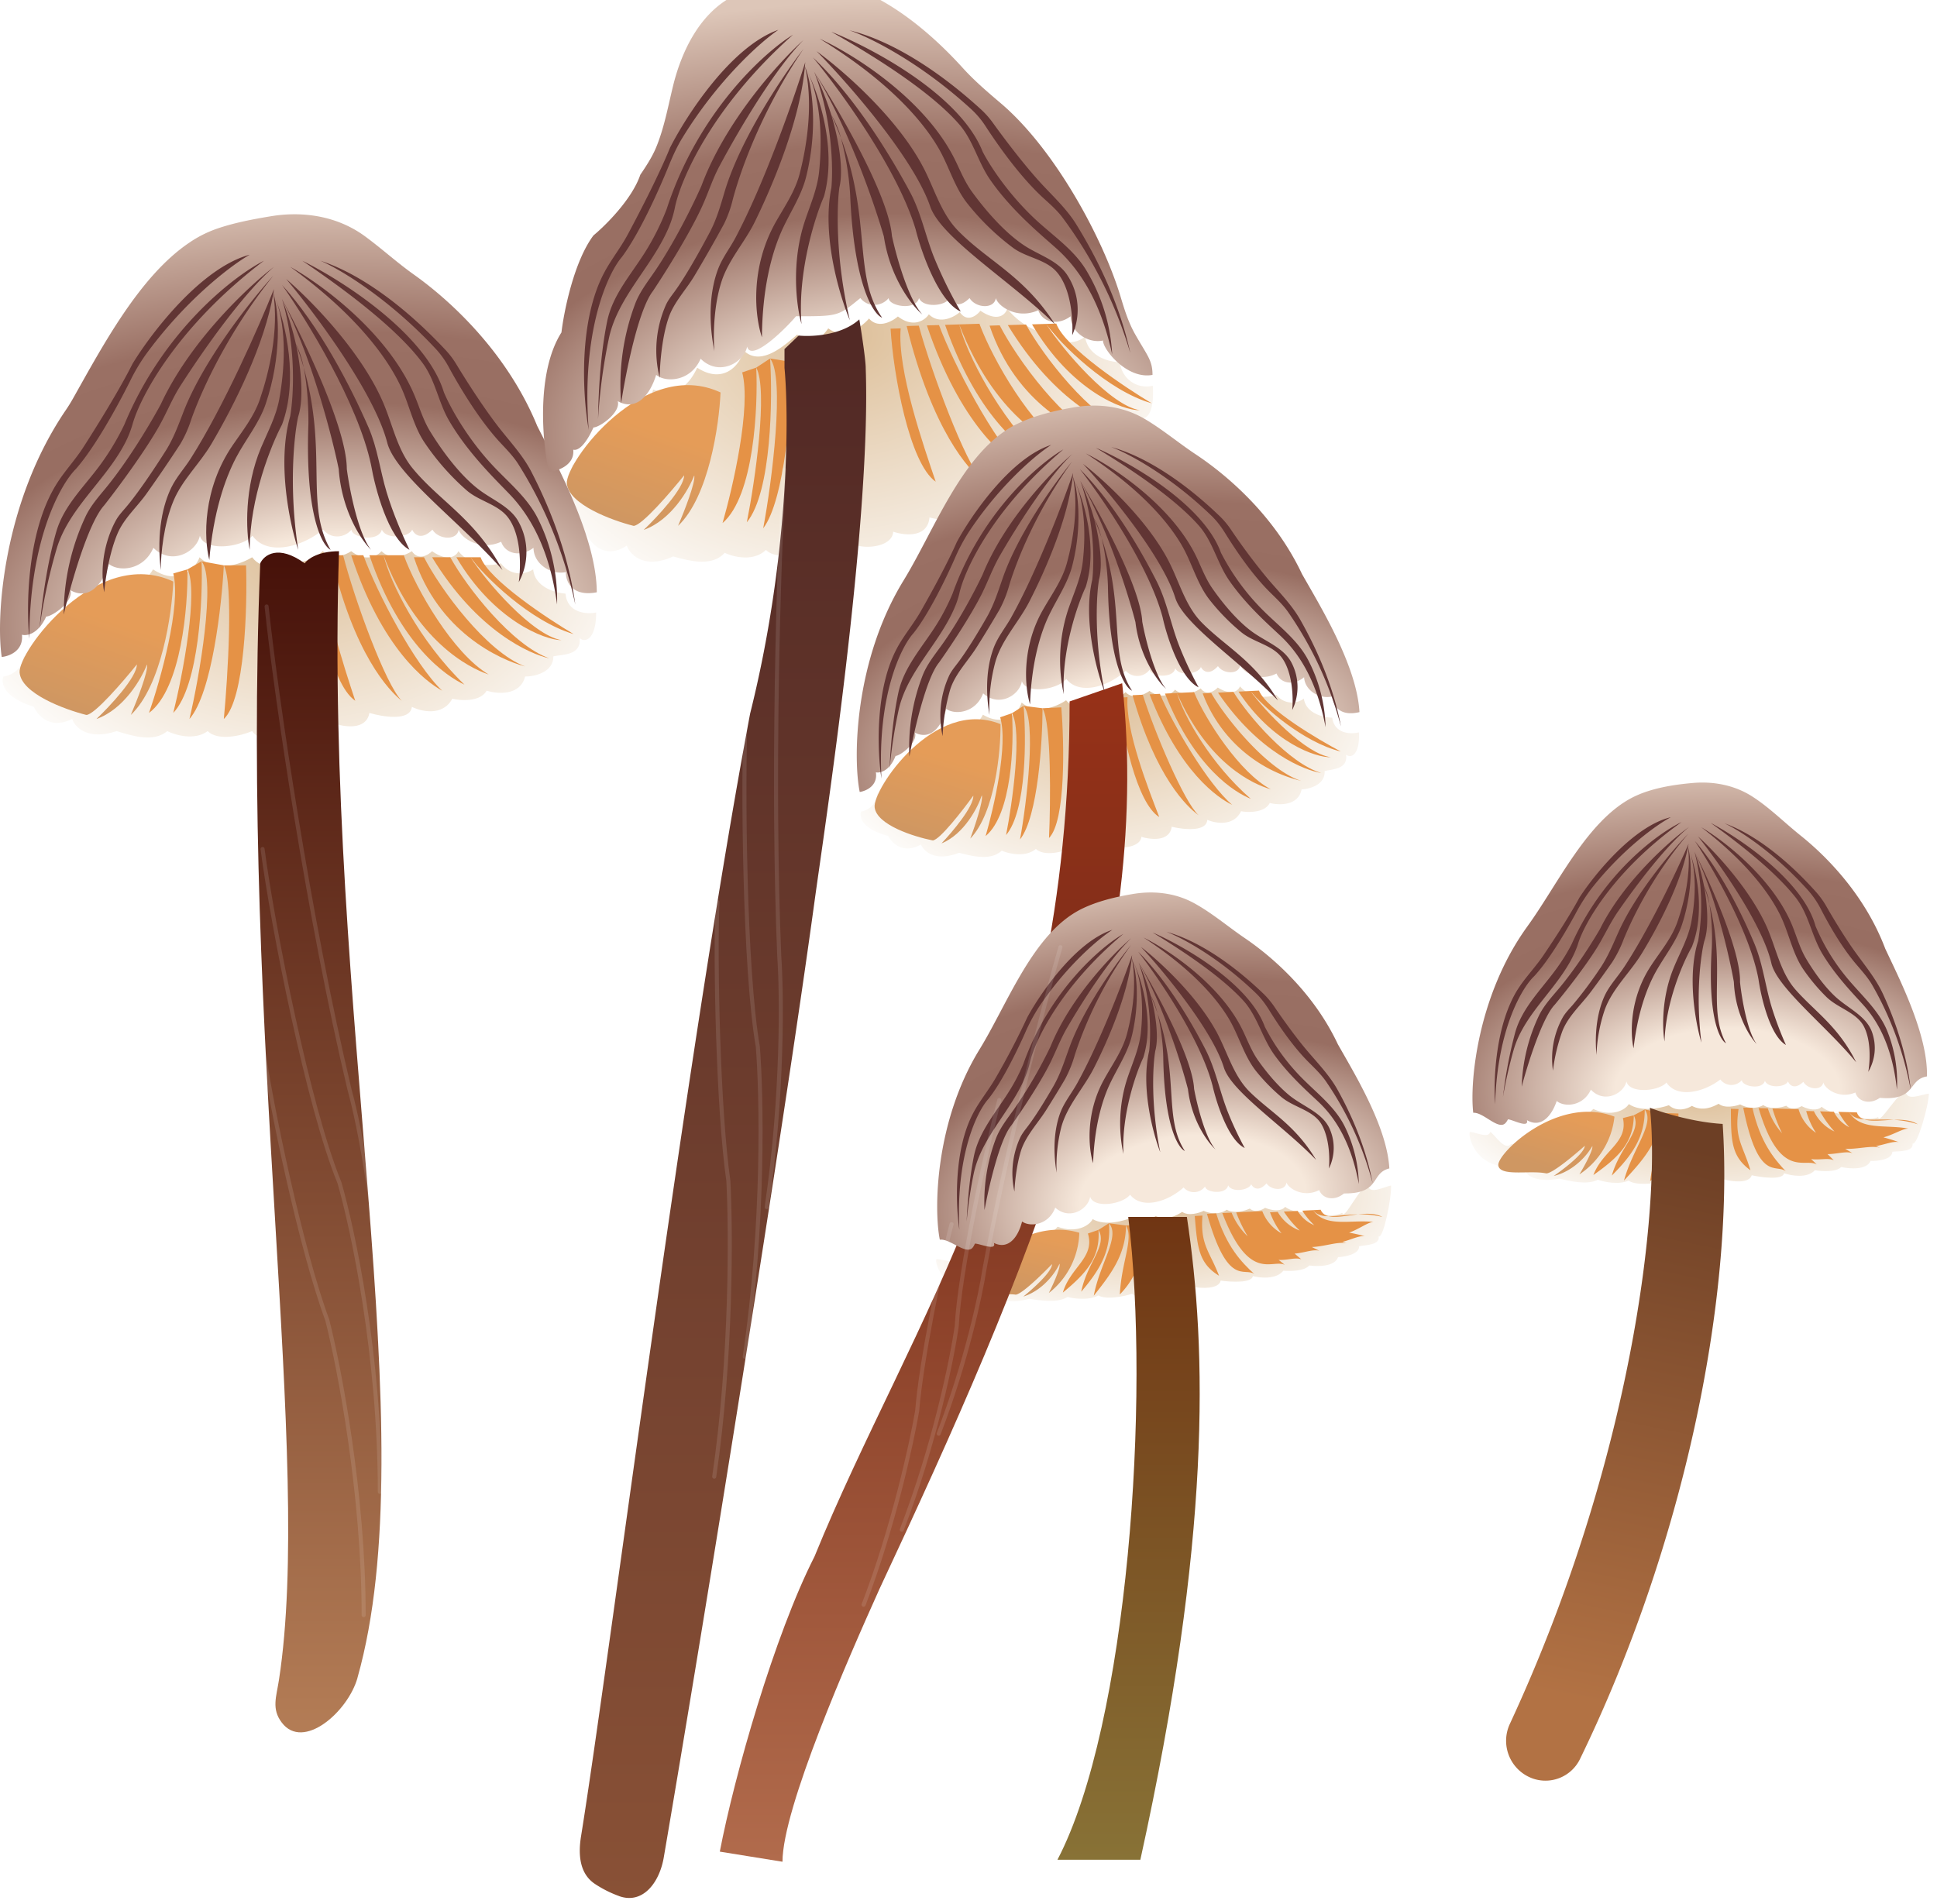 <svg xmlns="http://www.w3.org/2000/svg" width="479" height="471" fill="none" viewBox="0 0 479 471"><path fill="url(#a)" d="M49.35 137.84c4 4 10.33 1.66 13 0 2.8 3.6 6.16 1.5 7.5 0 3.6 2.8 8.16.16 10-1.5 2 2.4 5.5 1 7 0 3.6 2.8 6.5 1.16 7.5 0 2.4 2.4 6 1 7.5 0 1.6 2.4 4 1 5 0 4 2.8 6 1.16 6.5 0 3.2 4 8.33 3.66 10.5 3 2.8 3.6 6.5 2.5 8 1.5.4 4.4 5.5 5.83 8 6 .4 4.8 5.24 5.16 7.58 4.66 0 6.4-2.58 7.67-4.08 6.34.4 4.4-4.34 4-6.5 4.5 0 4-4.67 5-7 5-1.2 4.8-6.84 4.33-9.5 3.5-1.6 2.8-6.34 2.5-8.5 2-2.4 4.4-7.67 3.16-10 2-.4 3.6-7.17 2.5-10.5 1.5-.8 4.4-6.34 3.5-9 2.5-.4 3.2-7 3.5-10 2-2 2.4-8 3-10 0-2.8 1.2-8.5 2.5-11 0-3.2 2.4-8 1-10 0-3.5 3-9.17 1-12.5 0-7.2 2.4-10.34-1-11-3-4.8 2.4-8 0-9.5-3-7.6-2.4-8.17-6-7.5-7.5 1.5-.17 4.6-1.4 5-5 1 .16 3.5-.5 5.5-4.5.83.5 6.5-3.3 6.5-6.5 4.8 2 7.66-2.84 9-6.5 5 2 8.5 0 11-4 6 4 10.33.16 11.5-3"/><path fill="url(#b)" d="M252.65 173.76c3.55 3.21 8.8.97 10.98-.55 2.51 2.92 5.27 1 6.33-.32 3.16 2.22 6.9-.2 8.38-1.69 1.8 1.94 4.69.61 5.91-.3 3.16 2.22 5.54.72 6.33-.31 2.13 1.92 5.11.59 6.34-.32 1.45 1.96 3.42.67 4.22-.21 3.5 2.2 5.12.73 5.49-.28 2.87 3.24 7.19 2.74 9 2.09a4.9 4.9 0 0 0 6.8.93c.53 3.7 4.9 4.69 7.02 4.72.54 4.04 4.65 4.14 6.6 3.62.27 5.4-1.86 6.59-3.18 5.52.52 3.7-3.49 3.56-5.3 4.08.17 3.38-3.72 4.42-5.7 4.52-.8 4.1-5.58 3.95-7.87 3.36-1.23 2.43-5.24 2.38-7.1 2.04-1.83 3.82-6.33 3-8.35 2.12-.19 3.06-5.94 2.41-8.8 1.71-.5 3.75-5.2 3.22-7.5 2.5-.2 2.71-5.76 3.25-8.35 2.1-1.6 2.12-6.63 2.88-8.45.43-2.31 1.13-7.07 2.47-9.29.47-2.6 2.16-6.7 1.18-8.44.42-2.83 2.68-7.7 1.23-10.56.53-5.97 2.33-8.76-.4-9.41-2.06-3.95 2.22-6.75.33-8.15-2.13-6.52-1.7-7.15-4.72-6.65-6.02a4.8 4.8 0 0 0 4.01-4.43c.85.1 2.93-.58 4.45-4.04.73.39 5.35-3.06 5.22-5.76 4.13 1.48 6.35-2.72 7.32-5.87 4.3 1.47 7.18-.36 9.12-3.85 5.23 3.13 8.73-.3 9.58-3.02"/><path fill="url(#c)" d="M402.8 273.1c2.98 2.02 7.83 1.03 9.88.28 2.07 1.8 4.66.86 5.7.16 2.7 1.44 5.2.25 6.62-.52 1.49 1.21 4.16.6 5.32.16 2.7 1.43 4.92.7 5.7.16 1.79 1.21 4.55.61 5.7.16 1.18 1.2 3.03.57 3.8.1 3 1.45 4.54.7 4.94.15 2.38 2 6.28 1.96 7.94 1.68 2.08 1.8 4.9 1.35 6.06.9.24 2.15 4.94-6.4 6.84-6.26.24 2.34 3.92.62 5.7.43-.09 3.1-2.91 13.02-4.03 12.34.24 2.14-3.35 1.85-5 2.04-.06 1.95-3.62 2.33-5.4 2.28-.97 2.3-5.25 1.96-7.26 1.5-1.26 1.32-4.85 1.08-6.5.79-1.88 2.08-5.86 1.37-7.62.75-.35 1.74-5.48 1.06-8 .5-.67 2.13-4.86 1.57-6.88 1.03-.35 1.54-5.37 1.54-7.63.75-1.55 1.12-6.12 1.29-7.6-.21-2.14.52-6.5 1.03-8.36-.24-2.46 1.1-6.1.31-7.6-.22-2.7 1.39-6.98.3-9.5-.27-5.5 1.01-7.84-.7-8.32-1.69-3.68 1.06-6.08-.17-7.18-1.66-5.74-1.33-7.15-7.48-6.62-8.2 1.14-.05 4.65 1.74 5 0 .76.1 3.56 4.9 5.14 3 .62.26 4.98-1.46 5.03-3.01 3.62 1.07 5.86-1.22 6.93-2.97 3.77 1.08 6.46-.81 8.41-2.7 4.5 2.07 7.85.3 8.78-1.21"/><path fill="url(#d)" d="M270.2 301.55c3.14 1.8 7.9.42 9.88-.48 2.21 1.64 4.72.5 5.7-.28 2.8 1.22 5.2-.15 6.56-1.03 1.57 1.1 4.2.28 5.31-.26 2.8 1.23 4.97.33 5.7-.28 1.88 1.08 4.58.26 5.7-.28 1.27 1.1 3.06.34 3.8-.18 3.1 1.2 4.58.34 4.93-.25 2.53 1.83 6.42 1.48 8.05 1.07 2.2 1.64 5 .97 6.1.43.42 2.12 4.44-6.76 6.35-6.77.41 2.32 3.95.32 5.71-.01.15 3.1-1.9 13.2-3.07 12.61.41 2.12-3.2 2.1-4.83 2.43.1 1.94-3.42 2.6-5.2 2.69-.8 2.37-5.08 2.35-7.13 2.05-1.14 1.42-4.75 1.45-6.4 1.29-1.72 2.22-5.75 1.82-7.55 1.34-.22 1.76-5.38 1.48-7.94 1.12-.5 2.16-4.73 1.93-6.78 1.55-.22 1.56-5.23 1.96-7.54 1.34-1.47 1.24-6 1.75-7.6.37-2.1.69-6.4 1.53-8.35.41-2.37 1.29-6.05.79-7.6.38-2.58 1.58-6.94.82-9.49.46-5.41 1.43-7.87-.1-8.43-1.05-3.58 1.35-6.07.3-7.28-1.1-5.83-.88-7.7-6.9-7.24-7.66 1.14-.13 4.77 1.38 4.99-.38.76.04 3.93 4.6 5.35 2.6.64.2 4.86-1.85 4.78-3.4 3.7.79 5.76-1.67 6.68-3.5 3.85.79 6.38-1.31 8.18-3.34 4.66 1.71 7.86-.3 8.67-1.89"/><path fill="url(#e)" d="M183.9 86.69c4.4 4.31 10.68-1.82 13.27-3.93 3.14 3.94 6.41.28 7.65-1.54 3.9 2.97 8.34-.39 10.08-2.44 2.23 2.62 5.7.76 7.14-.5 3.9 2.97 6.73.88 7.66-.53 2.64 2.59 6.2.72 7.65-.54 1.82 2.65 4.16.87 5.1-.35 4.3 2.93 6.21.91 6.63-.47 3.59 4.38 8.8 6.63 10.95 5.7 3.15 3.95 6.84 2.42 8.29 1.16.76 5.04 6.08 6.32 8.64 6.33a6.57 6.57 0 0 0 8.11 5.83c.51 7.37-2.01 9.01-3.65 7.58.76 5.04-4.1 4.91-6.27 5.64.32 4.6-4.36 6.1-6.74 6.26-.84 5.6-6.62 5.47-9.41 4.7-1.4 3.34-6.26 3.33-8.51 2.91-2.1 5.24-7.57 4.2-10.04 3.02-.12 4.17-7.11 3.39-10.6 2.47-.46 5.12-6.18 4.48-8.98 3.52-.15 3.71-6.86 4.53-10.04 3.02-1.85 2.9-7.92 4.02-10.2.71-2.76 1.58-8.47 3.48-11.22.78-3.08 3-8.09 1.73-10.2.72-3.34 3.7-9.28 1.8-12.76.9-7.15 3.27-10.62-.42-11.46-2.68-4.7 3.1-8.17.57-9.94-2.77-7.95-2.22-8.81-9.32-8.25-11.1a6.15 6.15 0 0 0 4.7-6.1c1.03.11 3.53-.83 5.25-5.58.88.52 6.36-1.26 6.1-4.94 5.06 1.96 7.6-3.8 8.66-8.12 5.27 1.94 8.67-.61 10.9-5.4 6.45 4.18 10.56-.54 11.5-4.26"/><g fill="#E59246" filter="url(#f)"><path d="M99.35 173.34c-4-4-11.67-25-14.5-36h-3c5.6 24.4 14.33 33.5 17.5 36m10-2.5c-6.8-6.4-16.17-24.34-19.5-33.5h-3c7.6 23.2 18.5 31.33 22.5 33.5"/><path d="M94.85 137.34c1.66 6.83 8.8 21.2 20 32-4.34-2-15.9-9.6-23.5-32zh5c3 8.33 12.2 24.3 21 29.5-5-1.67-18-8.3-26-29.5"/><path d="M129.85 164.84c-9.6-3.6-21-19.17-25-27h-2.5c6 18.4 21.16 25.33 27.5 27"/><path d="M135.85 162.84c-9.2-3.2-20.5-17.67-24.5-25h-4.5c11.2 18.4 24.33 24 29 25"/><path d="M116.35 137.84c3.83 6 15.3 19.3 22.5 20.5-4.17 0-16.8-4.9-26-20.5zh2.5c2 5.6 16.83 15.33 23 19-10.8-3.2-22.17-14.34-25.5-19m-28.5 35.5c-6.4-4.4-9.67-25.17-10-35.5h2.5c-1.2 9.6 4.83 27.33 7.5 35.5m-27-33.5c.33 10.33-.3 33.2-5.5 38 1-10.5 2.4-33.6 0-38-.5 9.66-2.9 31.6-8.5 38 2.5-10.5 6.6-34.6 3-39 .33 9-.6 30.7-7 37.5 2.33-9.34 6.3-30.3 3.5-35.5.16 9-1.5 29.5-9.5 35.5 2.83-8.17 8-26.5 6-34.5l3.5-1 3.5-2 5.5 1z"/></g><g fill="#E59246" filter="url(#g)"><path d="M296.38 201.62c-3.55-3.21-10.92-20.62-13.78-29.78l-2.53.12c5.76 20.37 13.53 27.68 16.3 29.66m8.34-2.54c-6.01-5.11-14.68-19.86-17.88-27.46l-2.54.13c7.4 19.27 16.95 25.67 20.42 27.33"/><path d="M291.05 171.41c1.7 5.7 8.33 17.53 18.24 26.17-3.74-1.5-13.83-7.43-21.2-26.02zl4.22-.21c2.89 6.9 11.33 20 18.98 24.02-4.29-1.2-15.55-6.25-23.2-23.81"/><path d="M321.77 193.15c-8.26-2.64-18.55-15.3-22.26-21.74l-2.1.1a34.8 34.8 0 0 0 24.36 21.64"/><path d="M326.75 191.2c-7.9-2.3-18.06-14.04-21.75-20.07l-3.8.2c10.24 15.05 21.57 19.23 25.55 19.87"/><path d="M309.22 170.92c3.5 4.9 13.74 15.65 19.87 16.36-3.52.17-14.4-3.43-22.82-16.21zl2.11-.1c1.93 4.64 14.87 12.23 20.23 15.06-9.25-2.24-19.32-11.16-22.34-14.96m-22.55 31.18c-5.6-3.44-9.24-20.84-9.96-29.55l2.12-.1c-.61 8.16 5.24 22.87 7.84 29.66m-24.22-27.15c.72 8.72 1.15 28.05-3.04 32.32.4-8.9.6-28.47-1.6-32.08-.02 8.18-1.12 26.8-5.57 32.44 1.66-8.97 4.1-29.5.88-33.05.66 7.58.8 25.94-4.33 31.96 1.58-7.98 4.04-25.86 1.45-30.13.53 7.6-.01 24.98-6.51 30.38 2.05-7.01 5.63-22.71 3.6-29.38l2.91-1 2.88-1.83 4.68.6z"/></g><g fill="#E59246" filter="url(#h)"><path d="M441.6 289.71c-2.95-3.13-6.33-7.25-8.24-15.67l-2.28-.07c3.73 18.67 8.17 13.77 10.52 15.74"/><path d="M437.16 274.14a17 17 0 0 0 3.52 6.16 40 40 0 0 1-2.38-6.12l2.66.07 3.8.1a10.6 10.6 0 0 0 4.31 5.85 19 19 0 0 1-2.42-5.4l1.9.05a10.5 10.5 0 0 0 5.09 5.02 26 26 0 0 1-3.57-4.98l3.42.1a8.5 8.5 0 0 0 3.82 3.83c-.9-.96-1.8-2.2-2.68-3.8l2.66.07 1.9.06c.3.93.96 1.46 1.86 1.74 1.95.17 4.42-.08 7.26.1 2.19-.07 4.34.07 5.95 1.1-2.11-.7-4.1-.99-5.95-1.1-2.7.08-5.46.48-7.26-.1-1.65-.13-2.94-.57-3.76-1.8 2.78 4.65 9.21 3 14.66 4.07-1.38-.04-3.6 1.46-6.2 2.17q1.86.47 3.82 1.19c-1.34-.33-3.3.54-5.66.97l1.06.42c-2.23-.66-5.45.38-8.68.25q.87.5 1.8 1.07c-1.54-.56-3.73.22-6.17.24q.75.7 1.55 1.53c-1.38-.68-3.37 0-5.61-.3q.7.63 1.4 1.33c-3-1.74-9.1 3.85-14.38-13.95zm-4.3 15.32c-4.77-3.48-4.8-7.33-4.83-15.2l1.9.06c-1.12 7.27 1.08 8.88 2.93 15.14m-17.8-14.04c.03 7.86-2.94 13.23-7 16.76.99-7.96 4.55-13.48 2.82-16.88-.59 7.32-4.86 11.93-9.24 16.66l-.04.04c2.13-7.93 7.76-14.16 5.12-17.58.06 6.85-3.12 11.32-8.13 16.35 1.98-7.04 7.45-10.9 5.43-14.9-.07 6.84-3.78 10.39-9.99 14.77 2.33-6.14 8.66-7.97 7.3-14.09l2.69-.68 2.7-1.45 4.16.88z"/></g><g fill="#E59246" filter="url(#i)"><path d="M310.18 315.12c-3.18-2.9-6.87-6.75-9.43-15l-2.28.12c5.16 18.32 9.21 13.1 11.71 14.88"/><path d="M304.55 299.94a17 17 0 0 0 3.98 5.86 40 40 0 0 1-2.84-5.92l2.66-.13 3.8-.18a10.6 10.6 0 0 0 4.75 5.49 19 19 0 0 1-2.84-5.2l1.9-.1a10.5 10.5 0 0 0 5.46 4.62 26 26 0 0 1-3.94-4.7l3.42-.16a8.5 8.5 0 0 0 4.1 3.53 19 19 0 0 1-2.96-3.59l2.65-.13 1.9-.1a2.6 2.6 0 0 0 2 1.6c1.95.02 4.4-.42 7.24-.46 2.17-.24 4.33-.26 6.02.63a24 24 0 0 0-6.02-.63c-2.7.29-5.4.9-7.25.46-1.65 0-2.97-.34-3.89-1.5 3.14 4.42 9.42 2.28 14.93 2.92-1.38.07-3.46 1.74-6 2.64 1.25.23 2.56.5 3.9.9-1.37-.23-3.26.8-5.58 1.4l1.1.33c-2.28-.47-5.4.81-8.64.93l1.87.93c-1.57-.44-3.7.5-6.13.7q.8.66 1.67 1.42c-1.43-.58-3.37.26-5.62.13q.74.57 1.5 1.22c-3.12-1.5-8.78 4.54-15.42-12.8zm-3.1 15.61c-5.02-3.1-5.36-6.95-6-14.78l1.9-.1c-.55 7.34 1.77 8.77 4.1 14.88m-18.83-12.63c.63 7.83-1.92 13.41-5.69 17.25.37-8 3.5-13.8 1.51-17.05-.02 7.34-3.93 12.27-7.93 17.33l-.03.04c1.5-8.07 6.64-14.71 3.75-17.92.58 6.82-2.24 11.53-6.85 16.93 1.43-7.18 6.58-11.44 4.26-15.28.46 6.83-2.96 10.65-8.81 15.5 1.85-6.3 8-8.61 6.2-14.61l2.61-.9 2.59-1.64 4.21.55z"/></g><g fill="#E59246" filter="url(#j)"><path d="M242.89 118.8c-4.13-4.18-12.49-26.52-15.68-38.25l-3 .09c6.4 26.06 15.43 35.57 18.68 38.16m9.91-3c-7-6.67-16.96-25.65-20.6-35.4l-3 .09c8.37 24.7 19.53 33.1 23.6 35.32"/><path d="M237.2 80.24c1.9 7.3 9.5 22.52 21.05 33.78-4.4-2.01-16.21-9.83-24.55-33.67zl5-.16c3.27 8.86 13 25.74 21.96 31.06-5.05-1.64-18.26-8.37-26.96-30.9"/><path d="M273.1 108.73c-9.72-3.58-21.63-19.96-25.89-28.26l-2.5.08c6.6 19.6 22 26.58 28.38 28.18"/><path d="M279.02 106.4c-9.3-3.16-21.07-18.37-25.3-26.13l-4.5.14c11.8 19.43 25.1 25.05 29.8 25.98"/><path d="M258.7 80.12c4.04 6.33 15.94 20.27 23.17 21.34-4.16.13-16.95-4.75-26.66-21.23zl2.5-.08c2.18 5.96 17.33 15.97 23.61 19.72-10.9-3.1-22.63-14.73-26.11-19.64m-27.3 39.03c-6.55-4.53-10.5-26.75-11.17-37.85l2.5-.08c-.89 10.36 5.73 29.24 8.66 37.93M201.47 89.4c.67 11.1.8 35.7-4.25 41.02.66-11.31 1.3-36.19-1.25-40.84-.18 10.4-1.86 34.05-7.24 41.1 2.15-11.36 5.45-37.4 1.7-42.01.64 9.66.42 33.02-5.75 40.52 2.02-10.1 5.3-32.76 2.33-38.26.46 9.67-.53 31.75-8.33 38.45 2.56-8.87 7.12-28.73 4.86-37.27l3.47-1.18 3.43-2.26 5.53.9z"/></g><g filter="url(#k)"><path fill="url(#l)" d="M32.35 176.84c7.6-7.2 10.16-25 10.5-33-19-8.84-38.4 17.3-38 22.5s11.16 9.16 16.5 10.5c2 0 9.16-8.34 12.5-12.5 0 3.2-6.67 10.33-10 13.5 6.8-2.4 11.16-10 12.5-13.5.4 1.6-2.5 9-4 12.5"/></g><g filter="url(#m)"><path fill="url(#n)" d="M239.95 207.42c6.11-6.4 7.53-21.55 7.47-28.31-16.42-6.66-31.7 16.23-31.13 20.6.55 4.38 9.81 7.27 14.37 8.17 1.7-.08 7.39-7.42 10.03-11.08.13 2.7-5.2 9-7.87 11.82 5.64-2.31 9-8.92 9.98-11.93.4 1.34-1.73 7.7-2.85 10.72"/></g><g filter="url(#o)"><path fill="url(#p)" d="M390.58 290.48a19.6 19.6 0 0 0 8.66-14.28c-14.04-5.41-28.94 9.02-28.72 11.98.21 2.96 7.9 1.2 11.85 2.06 1.5.05 6.97-4.53 9.53-6.83-.05 1.82-5.14 5.73-7.68 7.46 5.11-1.22 8.5-5.45 9.54-7.4.28.91-2 5.05-3.18 7"/></g><g filter="url(#q)"><path fill="url(#r)" d="M259.37 319.82a19.6 19.6 0 0 0 7.53-14.9c-14.41-4.31-28.15 11.23-27.71 14.16.44 2.94 7.96.59 11.98 1.15 1.49-.08 6.6-5.07 8.97-7.55.09 1.81-4.68 6.1-7.08 8.02 5-1.6 8.05-6.08 8.94-8.12.35.9-1.6 5.2-2.63 7.24"/></g><g filter="url(#s)"><path fill="url(#t)" d="M167.68 130.07c7.6-7.2 10.17-25 10.5-33-19-8.84-38.4 17.3-38 22.5s11.17 9.16 16.5 10.5c2 0 9.17-8.34 12.5-12.5 0 3.2-6.66 10.33-10 13.5 6.8-2.4 11.17-10 12.5-13.5.4 1.6-2.5 9-4 12.5"/></g><path fill="url(#u)" d="M88.4 415c16.98-60.19-8.27-163.8-4.57-278.66-5.21 0-7.83 2-8.48 3-6.6-4.8-10.09-2-11 0-4.8 118.7 13.02 221.7 4.64 276.14-.65 4.24-1.9 7.2.69 10.6 5.29 7.01 16.35-2.63 18.73-11.08"/><path fill="url(#v)" d="M153.12 469a28 28 0 0 1-6.04-3.04c-3.77-2.54-4.12-7.23-3.4-11.72 6.8-42.05 25.85-192.75 41.82-277.74 9.6-38.4 9.67-73 8.5-85.5v-4.66l3.5-3.34c3.17.33 10.6 0 15-4 .49 2.9 1.46 9.2 1.58 11.77V91c1.42 38.53-10.3 114.73-12.66 132-7.93 57.9-26.84 175.4-37.28 236.45-1.05 6.15-5.14 11.65-11.02 9.56"/><path fill="url(#w)" d="M201.42 385C225 327 264.5 274 264.5 173.5l13-4.5c8 72.5-23.5 146-60 224-7.67 17-24 54.3-24 67.5L178 458c3.61-18.83 13.5-53.5 23.42-73"/><g filter="url(#x)"><path fill="url(#y)" d="M16.34 106.34C.74 129.14-1.07 157.67.43 167.5c1.83-.17 5.4-1.5 5-5.5 1.16.33 4-.1 6-4.5 1.5 0 6.8-3.7 6-6.5 4.5 2.5 7.9-1.3 9.5-6.5 2.5 2 8.6 1.6 11-4 4.5 4.5 10.7 1 11.5-3 1 4 10.5 3 13 0 3.5 5 12 3 17.5-1.5 2 2.5 5.4 2 7 0 0 2 6.7 3.2 7.5 0 1 2.5 6.7 2 7.5 0 .5 1.17 2.2 2.8 5 0 1.5 2.5 6.1 2.8 6.5 0 .5 2 5.3 5.4 10.5 3 1 3 4.8 3.9 8 1.5 0 4 4.4 6.8 8 6-.07 2.17 1.38 6.2 7.65 5-.08-13.75-10.08-31.86-14.74-41.16-7.29-17.76-20.93-30.62-30.5-37.43-4.13-2.93-7.92-6.4-12-9.4-7.66-5.65-16.6-6.14-23.3-5.03-4.54.75-9.17 1.62-13.52 3.13a29 29 0 0 0-6.78 3.46c-12.26 8.3-21.38 25.54-28.65 38.43a39 39 0 0 1-1.75 2.84"/></g><g filter="url(#z)"><path fill="url(#A)" d="M223.45 148.57c-12.2 19.9-12.53 44.08-10.85 52.32 1.54-.22 4.5-1.5 4-4.86.99.23 3.36-.25 4.87-4.05 1.26-.07 5.58-3.42 4.79-5.75 3.9 1.92 6.61-1.43 7.74-5.89 2.2 1.58 7.33.99 9.12-3.84 4 3.6 9.08.39 9.58-3.02 1.02 3.33 9 2.08 10.98-.55 3.17 4.07 10.26 2.02 14.71-2.01a3.78 3.78 0 0 0 5.92-.3c.08 1.69 5.79 2.42 6.33-.32.95 2.07 5.74 1.4 6.33-.32.47.97 1.98 2.27 4.22-.21 1.38 2.05 5.27 2.1 5.5-.28.5 1.67 4.7 4.34 8.98 2.1.98 2.48 4.22 3.08 6.82.92.17 3.38 4 5.55 7.01 4.73.04 1.83 1.43 5.17 6.68 3.9-.65-11.61-9.87-26.48-14.2-34.14-6.63-14.11-18.04-24.15-26.35-29.66-4.22-2.8-8.16-6.13-12.52-8.7-6.04-3.57-12.64-3.78-17.83-2.84-4.53.81-9.15 1.91-13.32 3.85q-1.17.54-2.27 1.2c-12.18 7.35-18.81 25.59-26.24 37.72"/></g><g filter="url(#B)"><path fill="url(#C)" d="M377.74 234.1c-12.35 16.99-14.34 38.63-13.42 46.14 2.54-.16 6.2 4.4 7.96 2.56q.33-.34.62-.93c1.14.04 5.25 2.34 4.7.2 3.37 1.99 6.03-.82 7.36-4.74 1.86 1.57 6.5 1.4 8.45-2.8 3.32 3.51 8.11.99 8.8-2.04.68 3.06 7.92 2.5 9.89.28 2.55 3.88 9.05 2.54 13.33-.76a3.4 3.4 0 0 0 5.32.15c-.04 1.52 5.02 2.58 5.7.16.7 1.92 5.05 1.67 5.7.16.36.9 1.61 2.18 3.8.11 1.09 1.93 4.58 2.26 4.94.14.34 1.53 3.91 4.22 7.92 2.5.7 2.3 3.56 3.07 6.05 1.32 9.14.78 6.86-4.53 11.66-5.3.24-10.46-6.98-24.43-10.32-31.6-4.81-12.76-13.93-22.38-20.93-27.98-3.95-3.16-7.61-6.85-11.86-9.6-4.89-3.17-10.36-3.8-14.83-3.4-4.33.38-8.78 1.07-12.83 2.65q-.93.38-1.82.81c-11.44 5.73-18.67 21.61-26.19 31.96"/></g><g filter="url(#D)"><path fill="url(#E)" d="M242.21 264.6c-11 17.9-11.31 39.63-9.8 47.04 2.5-.35 6.52 3.91 8.12 1.95q.3-.37.55-.98c1.14-.05 5.41 1.92 4.7-.17 3.51 1.73 5.95-1.28 6.97-5.3 1.98 1.43 6.6.9 8.2-3.44 3.6 3.25 8.17.36 8.63-2.7.91 3 8.09 1.88 9.88-.5 2.84 3.68 9.22 1.84 13.23-1.78a3.4 3.4 0 0 0 5.32-.26c.07 1.52 5.2 2.18 5.7-.28.85 1.86 5.16 1.27 5.69-.28.42.87 1.77 2.04 3.8-.19 1.23 1.84 4.73 1.9 4.93-.24.46 1.5 4.23 3.9 8.09 1.89.87 2.24 3.79 2.78 6.13.84 9.18.07 6.5-5.04 11.22-6.19-.57-10.44-8.85-23.82-12.73-30.71-5.79-12.34-15.62-21.23-23.03-26.27-4.19-2.85-8.12-6.24-12.57-8.66-5.11-2.78-10.62-2.99-15.04-2.25-4.3.72-8.68 1.75-12.6 3.64q-.9.44-1.74.95c-10.96 6.6-16.95 23-23.65 33.89"/></g><g filter="url(#F)"><path fill="url(#G)" d="M162.8 40.06c-.83 2.28-1.72 4.16-4.46 8.17-2.02 6-8.56 12.5-11.58 15-4.8 6.4-7.28 18.66-7.92 24-6.34 10-4.7 27.5-3.08 34.5 1.84-.17 6.4-1.5 6-5.5 1.17.33 3-1.1 5-5.5 1.5 0 6.8-3.7 6-6.5 4.5 2.5 7.9-1.3 9.5-6.5 2.5 2 8.6 1.6 11-4 4.5 4.5 10.7 1 11.5-3 1 4 9.58-4.5 12.08-7.5 10.5 0 10.42 0 15.92-4.5 2 2.5 5.4 2 7 0 0 2 6.7 3.2 7.5 0 1 2.5 6.7 2 7.5 0 .5 1.16 2.2 2.8 5 0 1.5 2.5 6.1 2.8 6.5 0 .5 2 5.3 5.4 10.5 3 1 3 4.8 3.9 8 1.5 0 4 4.4 6.8 8 6-.06 2.16 5.96 9.7 12.24 8.5 0-3.66-1.33-4.8-4.32-10.1-1.63-2.88-2.62-6.06-3.57-9.23-4.35-14.47-16.25-36.47-29.58-47.82-3.3-2.8-6.6-5.62-9.5-8.83C227.88 10.55 212.9-1.24 198.16.1a65 65 0 0 0-13.76 2.67c-11.06 3.55-15.95 15.36-17.91 23.28-1.15 4.67-2.03 9.5-3.69 14.01"/></g><g fill="#613534" filter="url(#H)"><path d="M14.38 119.1c-7.56 11.4-8 30.07-7.12 38.9 0-24.4 7.66-38.17 11.5-42 4.7-5.34 10.14-15.22 13.36-21.64a46 46 0 0 1 3.77-6.43C45.83 74.21 57.1 65.67 61.76 63c-12 3.2-24.34 19.33-29 27-3.08 6.15-8.32 14.67-12.1 20.55-1.9 2.98-4.33 5.6-6.28 8.54m93.55-32.61C96.09 73.72 84 66.55 79.26 64.5c9.72 3.17 20.82 11.23 31 22.16q1.5 1.62 2.63 3.51c2.8 4.63 7.18 11.41 10.92 16.12 2.68 3.36 5.63 6.6 7.6 10.42 5.4 10.48 9.33 21.68 10.85 32.79a107 107 0 0 0-14.15-34.8c-1.19-1.83-2.7-3.4-4.2-5-5.31-5.66-10.16-13.8-12.88-18.8a22 22 0 0 0-3.1-4.42"/><path d="M109.76 97c-4.4-14.4-25.17-27.67-35-32.5 17.97 12.17 26.16 20.36 29.89 25.5 3.01 4.17 3.8 9.58 6.39 14.03 4.83 8.31 11.96 15.02 15.22 18.47 8 8.5 10.5 19.67 11.5 27a45 45 0 0 0-4.73-21.2c-2.59-5.2-7.23-8.93-11.2-13.18-6.35-6.79-10.53-14.42-12.07-18.12m-79 8c9.6-23.2 27-36.67 34.5-40.5-21.6 16.4-30.67 33.83-32.5 40.5a26 26 0 0 1-2.33 5.5c-4.87 8.77-13.4 15.43-16.36 25.02a137 137 0 0 0-4.31 19.98c1.02-10.84 2.6-18.66 4.16-24 1.83-6.28 6.66-10.89 10.57-16.12A62 62 0 0 0 30.76 105"/><path d="M103 99.04C97 83.26 80.08 70.62 71.77 66c16.29 11.8 24.16 22.64 27.47 29.9 2.03 4.46 3 9.47 5.73 13.54a61 61 0 0 0 10.42 11.84c3.04 2.66 7.6 3.41 10.12 6.57 3.3 4.15 3.38 11.79 2.78 16.15a15.5 15.5 0 0 0 .06-14.72c-2-3.92-6.55-5.58-10.04-8.27-4.7-3.61-9.1-9.65-12-14.4-1.43-2.36-2.31-4.99-3.3-7.57m-63.25.96c7.2-15.6 21.66-29.17 28-34-7.73 6.71-17.4 20.47-23.16 29.45-1.92 3-3.26 6.34-4.97 9.45-3.49 6.34-10.18 15.4-13.87 20.1-4 4.4-8.34 19.83-10 27a57 57 0 0 1 5.44-24.34c1.22-2.52 3.06-4.65 4.84-6.8 5.7-6.9 11.33-16.42 13.72-20.86"/><path d="M31.05 125.59c2.98-3.47 6.95-9.4 9.92-14.08 1.88-2.97 3.11-6.28 4.37-9.56 4.85-12.6 16.34-27.23 22.26-33.77-11.15 13.92-17.66 28.08-20.35 35.7a29 29 0 0 1-2.66 5.94 353 353 0 0 1-8.27 12.16c-2.33 3.32-5.58 6.14-7.2 9.86-1.98 4.56-3.03 10.98-3.36 14.66-1.35-7.75 1-14.4 2.96-17.89.63-1.11 1.5-2.05 2.33-3.02m63.89-25.56C89.73 87.48 77.4 74.7 70.76 69c7 8.33 21.8 28.1 25 40.5 2.06 8 18.5 20 28.5 31.5-6.76-12.72-15.42-16.9-22.2-25.13-3.71-4.5-4.88-10.46-7.12-15.84"/><path d="M91.76 115c-3.2-15.2-16-36-22-44.5 9.24 10.17 16.9 24.95 21.38 35.24 2.2 5.05 2.87 10.7 4.46 15.98 1.55 5.19 4.07 11 5.66 14.28-5.2-2.8-8.5-15.17-9.5-21m-44.61-1.57c8.18-12.86 16.96-32.83 20.6-41.93l-.15 1.02q.3.66.55 1.35c2.52 6.51 5.7 19.97 1.6 31.13-2.66 5-8 18.2-8 31-.94-4.74-1.37-15.4 2.82-25.32 1.67-3.94 3.73-7.75 4.49-11.95 1.3-7.18 1.97-17.17-.91-24.86q-.29-.74-.55-1.35c1.43 4.59 2.11 15.5-1.89 27.37-1.62 4.82-5.02 8.86-7.37 13.37-2.74 5.25-5.59 13.55-6.58 25.24-1.36-5.32-1.7-17.48 5.81-28.42 2.47-3.6 5.22-7.06 6.65-11.18 2.41-7.01 4.75-17.24 3.38-26.38-2.12 12.56-9.52 27.43-15.33 37.3-2.85 4.84-7.2 8.85-9.36 14.04-2.43 5.8-3.15 13.1-3.15 17.14-1.13-9.59.65-16.42 2.62-20.44 1.26-2.57 3.23-4.72 4.77-7.13"/><path d="M69.76 74c5.33 9.83 16 32 16 42 .66 5 2.8 16 6 20-2.37-2.33-7.27-9.6-8-20-1.67-8.17-6.8-28-14-42a78 78 0 0 1 3.39 11 22 22 0 0 1 1.94 5.88c6.03 21 .24 34.11 6.67 45.12-2.17-1.07-6.3-8.78-5.5-31 .06-3.17-.15-9.12-1.17-14.12A81 81 0 0 0 73.15 85c1.02 4.41 2.2 13.1.6 18-1 4.5-2.4 17.4 0 33-2.05-6.17-5.33-21.4-2-33 .84-4.67 1.6-17-2-29"/></g><g fill="#613534" filter="url(#I)"><path d="M221.92 160.14c-5.47 9.97-5.05 25.19-3.95 32.44-1.04-20.6 4.85-32.56 7.92-35.96 3.63-4.56 7.67-12.75 10.14-18.3a45 45 0 0 1 3.46-6.6c7.73-11.74 16.7-19.25 20.46-21.67-10 3.2-19.72 17.35-23.34 24.02-2.23 5.09-6.03 12.07-8.93 17.16-1.75 3.07-4.06 5.8-5.76 8.9m77.71-32.51c-10.43-10.09-20.77-15.54-24.84-17.05 8.27 2.25 17.9 8.49 26.89 17.16a21 21 0 0 1 2.79 3.37 153 153 0 0 0 9.06 12.1c2.79 3.27 5.9 6.38 8.02 10.11 4.75 8.38 8.35 17.35 10.05 26.36a90 90 0 0 0-13.12-28.36c-1.27-1.79-2.87-3.28-4.43-4.82-4.45-4.4-8.6-10.6-11.08-14.61-.95-1.54-2.04-3-3.34-4.26"/><path d="M301.93 136.72c-4.33-11.97-22.43-22.3-30.94-25.96 14.6 8.85 21.9 15.15 25.56 19.35 3.37 3.88 4.5 9.26 7.43 13.49 4.38 6.34 10.21 11.31 12.96 13.95 7.12 6.84 9.7 16.16 10.86 22.31a38 38 0 0 0-4.25-16.5c-2.67-5.18-7.55-8.65-11.62-12.8a57 57 0 0 1-10-13.84m-66.37 10.11c7.12-20 21.24-32.11 27.41-35.67-17.54 14.77-24.46 29.87-25.72 35.58q-.3 1.29-.8 2.6c-3.59 9.36-12.04 16.45-14.22 26.24a120 120 0 0 0-2.26 14.78c.36-8.25 1.21-14.47 2.17-18.96 1.36-6.4 5.92-11.29 9.4-16.82a53 53 0 0 0 4.02-7.75"/><path d="M296.05 138.14c-5.92-12.78-20.42-22.49-27.53-25.98 13.48 8.76 20.57 17.12 23.92 23.07 2.4 4.27 3.64 9.25 6.66 13.11a52 52 0 0 0 7.87 8.05c3.12 2.56 7.84 3.14 10.14 6.46 2.44 3.5 2.75 9.32 2.45 12.77a13 13 0 0 0-.08-11.51c-1.94-3.96-6.65-5.42-10.16-8.09-3.64-2.76-7.09-6.99-9.53-10.5-1.58-2.28-2.58-4.87-3.74-7.38m-53.1 4.08c5.42-13.48 17.06-25.54 22.2-29.9-6.05 5.82-13.36 17.3-17.9 25.14-1.77 3.07-2.97 6.48-4.57 9.65-2.77 5.45-7.7 12.87-10.5 16.81-3.18 3.89-6.19 17.1-7.3 23.23a49 49 0 0 1 3.32-20.19c1.05-2.6 2.79-4.8 4.44-7.07 4.37-6.01 8.54-13.93 10.3-17.67"/><path d="M236.86 163.96c2.2-2.9 5-7.5 7.2-11.36 1.74-3.05 2.8-6.43 3.95-9.74 3.72-10.68 12.49-23.05 17.1-28.69-8.61 11.93-13.48 23.86-15.52 30.52a29 29 0 0 1-2.4 6.06 298 298 0 0 1-5.7 9.38c-2.16 3.43-5.23 6.47-6.49 10.33a48 48 0 0 0-1.9 11.62 23.5 23.5 0 0 1 1.61-14.96c.55-1.16 1.38-2.14 2.15-3.16m52.08-25.28c-5.18-9.94-15.5-19.6-21.13-23.95 6.26 6.74 19.6 22.8 22.82 33.14 2.09 6.66 16.48 16.1 25.4 25.39-5.92-9.93-12.97-13.29-18.87-19.3-4.08-4.15-5.53-10.1-8.22-15.28"/><path d="M287.5 152.68c-3.36-12.7-15.05-29.72-20.47-36.64 7.87 7.83 14.7 19.27 18.97 27.69 2.5 4.91 3.5 10.53 5.47 15.67a94 94 0 0 0 4.93 10.61c-4.5-2.14-7.82-12.44-8.9-17.33m-37.42-.01c6.27-11.21 12.66-28 15.3-35.7l-.1.87q.3.54.53 1.11c2.4 5.4 5.66 16.62 2.68 26.22-2.04 4.34-5.98 15.7-5.44 26.52a40 40 0 0 1 .98-20.56c1.34-4.06 3.25-7.97 3.73-12.2.68-6.03.67-13.94-1.95-19.98q-.27-.6-.52-1.11c1.35 3.66 2.37 12.32-.12 22.04-1.26 4.93-4.48 9.15-6.45 13.84-1.91 4.57-3.69 11.35-4 20.5-1.34-4.3-2.12-14.07 3.18-23.37 2.16-3.79 4.78-7.37 5.93-11.57 1.62-5.97 2.93-14.19 1.46-21.44-1.2 10.22-6.38 22.42-10.75 30.97-2.57 5-6.7 9.28-8.33 14.67a43 43 0 0 0-1.52 13.36c-1.28-7.59-.27-13.22 1.1-16.75 1.03-2.67 2.9-4.92 4.3-7.42"/><path d="M267.18 119c4.92 8.07 14.86 26.34 15.29 34.78.77 4.2 3.04 13.4 5.91 16.63-2.1-1.87-6.54-7.8-7.6-16.54-1.75-6.83-6.93-23.36-13.6-34.87a66 66 0 0 1 3.33 9.14c.78 1.26 1.4 2.99 1.88 4.88 6 17.48 1.66 28.8 7.55 37.82-1.88-.82-5.7-7.15-5.96-25.94-.08-2.69-.5-7.7-1.59-11.88a68 68 0 0 0-1.88-4.88c1.04 3.68 2.41 10.97 1.27 15.17-.65 3.84-1.28 14.8 1.4 27.87-2-5.12-5.41-17.85-3.08-27.78.5-3.98.62-14.43-2.93-24.4"/></g><g fill="#613534" filter="url(#J)"><path d="M375.27 244.8c-5.35 8.59-6.01 21.9-5.55 28.36.52-18.54 6.65-28.84 9.64-31.67 3.5-3.75 7.58-10.58 10.2-15.38a45 45 0 0 1 3.98-6.3c7.7-9.8 16.13-15.8 19.65-17.68-9.19 2.18-18.91 14.17-22.62 19.9-2.28 4.25-6 10-8.92 14.3-1.98 2.93-4.51 5.48-6.38 8.48m72.08-24.33c-8.6-9.65-17.38-15.2-20.9-16.83 7.22 2.58 15.34 8.79 22.76 17.12q1.45 1.66 2.52 3.57c1.8 3.15 4.39 7.4 6.78 10.77 2.49 3.5 5.33 6.86 7.13 10.75 3.53 7.67 6.01 15.76 6.87 23.75a82 82 0 0 0-9.59-26.07c-1.11-1.88-2.6-3.5-4.01-5.17-3.52-4.15-6.66-9.69-8.57-13.39a22 22 0 0 0-3-4.5"/><path d="M448.94 229c-3.03-11.03-18.53-21.56-25.9-25.45 11.83 8.51 17.93 14.5 21.07 18.53 3.16 4.06 3.92 9.51 6.58 13.91 3.45 5.69 8.05 10.29 10.24 12.76 5.9 6.63 7.56 15.17 8.16 20.77a34 34 0 0 0-2.31-14.3c-2.12-5.4-6.75-9.25-10.4-13.78a51 51 0 0 1-7.44-12.43m-60.22 4.38c7.8-17.43 21.32-27.3 27.1-30.04-16.77 12-24.04 25.05-25.58 30.08q-.13.44-.3.87c-3.52 9.39-12.87 15.75-15.63 25.39-1.22 4.25-2.13 8.6-2.64 11.63a110 110 0 0 1 3.01-15.9c1.76-6.3 6.68-10.84 10.47-16.17 1.65-2.3 2.9-4.5 3.57-5.86"/><path d="M443.42 229.48c-4.52-11.7-16.63-21.26-22.7-24.85 11.01 8.45 16.77 16.17 19.5 21.7 2.17 4.4 3 9.48 5.78 13.52a47 47 0 0 0 5.63 6.72c2.87 2.84 7.6 3.86 9.37 7.48 1.64 3.32 1.5 8.17 1.01 11.08 2-3.57 1.89-6.95.97-9.7-1.4-4.17-6.07-6.02-9.27-9.05-2.76-2.61-5.27-6.2-7.1-9.28-1.4-2.37-2.19-5.05-3.19-7.62m-47.75.3c5.81-11.7 17.1-21.7 22.02-25.24-5.7 4.68-12.88 14.15-17.51 20.83-2.03 2.92-3.5 6.22-5.38 9.23-2.9 4.64-7.62 10.65-10.3 13.88-3.14 3.26-6.77 14.9-8.2 20.3a44 44 0 0 1 4.22-17.48c1.21-2.52 3.13-4.6 4.93-6.73 4.25-5.04 8.4-11.63 10.22-14.79"/><path d="M388.81 248.7a102 102 0 0 0 6.82-9.1c1.99-2.9 3.3-6.19 4.75-9.38 4.18-9.2 12.69-19.38 17.14-24.03a100 100 0 0 0-15.94 25.97 30 30 0 0 1-2.9 5.84 270 270 0 0 1-5.21 7.23c-2.42 3.26-5.69 6.1-7.14 9.88a44 44 0 0 0-2.3 9.71 21 21 0 0 1 2.4-13.13c.63-1.12 1.53-2.03 2.38-3m47.99-19.65c-4.08-9.01-12.3-17.98-16.9-22.15 5.14 6.48 15.97 21.82 18.13 31.32 1.4 6.12 13.63 15.6 20.99 24.55-4.44-8.95-10.23-12.54-14.99-17.95-3.85-4.38-4.82-10.46-7.23-15.77"/><path d="M434.87 242.3c-2.1-11.62-11.38-27.7-15.76-34.3 6.3 7.33 11.47 17.62 14.73 25.39 2.13 5.08 2.73 10.77 4.37 16.03a86 86 0 0 0 3.43 9.05c-3.9-2.24-6.13-11.71-6.77-16.17m-33.3-3c6.34-9.62 13.12-23.94 16-30.58l-.15.77.4 1.04c1.77 5 3.9 15.3.55 23.7-2.14 3.74-6.48 13.66-6.75 23.39-.58-3.4-.7-10.73 2.08-17.77 1.57-3.97 3.8-7.71 4.57-11.92.95-5.26 1.39-12.03-.45-17.4l-.4-1.04c.93 3.29 1.24 10.77-1.42 19.02-1.55 4.85-5.12 8.81-7.34 13.39-1.93 3.94-3.82 9.68-4.7 17.4-.86-3.86-.9-12.36 4.15-20.18 2.36-3.66 5.29-7.01 6.71-11.13 1.8-5.18 3.38-12.15 2.6-18.5-1.73 8.78-6.94 18.97-11.38 26.28-2.91 4.81-7.37 8.8-9.24 14.1a39 39 0 0 0-2.01 11.07c-.59-6.6.58-11.45 1.98-14.55 1.18-2.6 3.23-4.71 4.8-7.1"/><path d="M419.03 210.66c3.85 7.6 11.48 24.67 11.26 32.27.4 3.82 1.78 12.22 4.13 15.33-1.75-1.82-5.32-7.45-5.65-15.37-1.1-6.24-4.56-21.43-9.74-32.23a60 60 0 0 1 2.35 8.44 16 16 0 0 1 1.34 4.5c4.14 16.1-.54 25.94 4.1 34.45-1.62-.87-4.6-6.8-3.51-23.68a54 54 0 0 0-.59-10.76 62 62 0 0 0-1.34-4.51c.67 3.38 1.39 10 .07 13.7-.86 3.4-2.2 13.17-.71 25.08-1.43-4.74-3.6-16.38-.81-25.13a53 53 0 0 0-.9-22.09"/></g><g fill="#613534" filter="url(#K)"><path d="M240.58 275.48c-4.67 8.96-4.3 22.29-3.34 28.7-.91-18.54 4.4-29.28 7.16-32.33 3.2-4 6.74-11.13 8.99-16.12a45 45 0 0 1 3.48-6.58c6.92-10.37 14.86-17 18.22-19.16-9 2.88-17.76 15.6-21.02 21.59a186 186 0 0 1-7.79 14.95c-1.75 3.07-4.07 5.8-5.7 8.95m69.98-29.83c-9.3-8.96-18.5-13.81-22.13-15.17 7.39 2.02 15.97 7.58 24 15.31a21 21 0 0 1 2.8 3.37c2.04 3 4.94 7.04 7.59 10.22 2.75 3.3 5.85 6.42 7.94 10.16 4.1 7.38 7.2 15.25 8.69 23.15a81 81 0 0 0-11.58-25.25c-1.26-1.8-2.86-3.3-4.4-4.85-3.83-3.86-7.39-9.14-9.58-12.68-.95-1.54-2.03-3-3.33-4.26"/><path d="M312.8 254.03c-3.87-10.77-20.13-20.08-27.78-23.38 12.45 7.57 19 13.07 22.44 16.85 3.46 3.8 4.64 9.18 7.64 13.36 3.87 5.4 8.81 9.63 11.19 11.92 6.4 6.16 8.7 14.55 9.74 20.08a34 34 0 0 0-3.41-14.07c-2.53-5.23-7.44-8.71-11.44-12.94a51 51 0 0 1-8.37-11.82m-59.71 9.02c6.44-17.98 19.15-28.86 24.7-32.05-15.8 13.26-22.03 26.84-23.17 31.97q-.1.45-.23.89c-2.8 9.64-11.62 16.7-13.63 26.53-.9 4.32-1.46 8.74-1.73 11.8.3-6.85.99-12.14 1.77-16.09 1.27-6.41 5.83-11.32 9.2-16.93a46 46 0 0 0 3.1-6.12"/><path d="M307.34 254.92c-5.41-11.31-18.23-19.9-24.55-23.02 11.63 7.58 17.97 14.82 21.12 20.13 2.5 4.21 3.73 9.22 6.8 13.03a47 47 0 0 0 6.14 6.27c3.08 2.6 7.86 3.26 9.92 6.73 1.88 3.19 2.12 8.04 1.86 10.97a11.6 11.6 0 0 0 .22-9.73c-1.73-4.06-6.52-5.55-9.95-8.32-2.95-2.4-5.73-5.78-7.79-8.7-1.59-2.26-2.57-4.87-3.77-7.36m-47.58 3.99c4.88-12.11 15.37-22.95 20-26.86-5.33 5.11-11.75 15.1-15.85 22.12-1.8 3.07-3 6.47-4.65 9.62-2.53 4.85-6.77 11.2-9.2 14.63-2.88 3.5-5.6 15.38-6.6 20.88a44 44 0 0 1 2.85-17.76c1.02-2.6 2.77-4.82 4.4-7.1a114 114 0 0 0 9.05-15.53"/><path d="M254.38 278.3c1.88-2.49 4.2-6.3 6.1-9.59 1.75-3.04 2.8-6.42 4.01-9.72 3.45-9.49 11.15-20.3 15.23-25.28a99 99 0 0 0-13.9 27.12 30 30 0 0 1-2.42 6.05c-1.25 2.16-3 4.99-4.64 7.61-2.16 3.43-5.2 6.52-6.36 10.4-1 3.35-1.44 7.4-1.54 9.86a21 21 0 0 1 1.38-13.28c.54-1.16 1.37-2.14 2.14-3.16M300.7 255c-4.76-8.67-13.65-16.98-18.55-20.78 5.62 6.06 17.6 20.53 20.5 29.82 1.86 6 14.79 14.5 22.81 22.86-5.11-8.58-11.16-11.7-16.32-16.74-4.18-4.06-5.62-10.05-8.43-15.16"/><path d="M299.8 268.37c-2.99-11.43-13.48-26.75-18.36-32.98 6.84 6.82 12.8 16.68 16.65 24.17 2.52 4.9 3.56 10.53 5.6 15.64 1.32 3.34 3 6.72 4.12 8.76-4.06-1.93-7.02-11.2-8-15.6m-33.43-.42c5.57-10.07 11.23-24.87 13.58-31.71l-.08.78.47 1c2.15 4.85 5.07 14.96 2.38 23.58-1.84 3.9-5.4 14.12-4.92 23.85a36 36 0 0 1 .7-17.88c1.26-4.08 3.2-7.98 3.63-12.23.55-5.33.46-12.1-1.8-17.32q-.23-.55-.46-1c1.18 3.2 2.06 10.64.05 19.07-1.18 4.95-4.42 9.18-6.29 13.91-1.61 4.09-3.06 9.95-3.33 17.72-1.17-3.78-1.86-12.26 2.57-20.44 2.07-3.84 4.73-7.4 5.83-11.62 1.39-5.3 2.43-12.37 1.17-18.64-1.05 8.89-5.46 19.44-9.32 27.08-2.53 5.02-6.67 9.33-8.13 14.77a39 39 0 0 0-1.14 11.2c-1.1-6.55-.3-11.48.85-14.67.98-2.69 2.85-4.94 4.24-7.45"/><path d="M281.57 238.05c4.42 7.27 13.35 23.7 13.72 31.3.7 3.77 2.72 12.05 5.3 14.97-1.88-1.69-5.88-7.02-6.82-14.9-1.57-6.13-6.2-21-12.2-31.37a60 60 0 0 1 2.99 8.23c.7 1.13 1.26 2.69 1.7 4.39 5.36 15.73 1.45 25.9 6.74 34.02-1.69-.73-5.12-6.43-5.34-23.34a54 54 0 0 0-1.4-10.68 61 61 0 0 0-1.7-4.4c.94 3.32 2.16 9.88 1.13 13.66-.6 3.45-1.17 13.3 1.23 25.06-1.8-4.6-4.85-16.06-2.75-24.99.46-3.57.58-12.97-2.6-21.95"/></g><g fill="#613534" filter="url(#L)"><path d="M149.65 67.01c-6.65 11.96-5.63 30.61-4.06 39.35-1.9-24.33 4.66-38.65 8.18-42.77 4.26-5.7 8.92-15.97 11.63-22.63.94-2.3 1.96-4.57 3.25-6.7 8.83-14.46 19.4-23.85 23.83-26.88-11.71 4.13-22.74 21.18-26.8 29.19-2.58 6.37-7.14 15.27-10.44 21.43-1.67 3.12-3.88 5.92-5.6 9.01m90.71-39.84c-12.8-11.8-25.4-18-30.3-19.67 9.94 2.4 21.64 9.57 32.65 19.67q1.61 1.5 2.89 3.3c3.16 4.39 8.05 10.8 12.15 15.2 2.93 3.14 6.13 6.15 8.39 9.8 6.2 10.02 11 20.88 13.38 31.84a107 107 0 0 0-16.82-33.58c-1.33-1.74-2.97-3.19-4.59-4.66-5.74-5.23-11.2-12.97-14.3-17.73a22 22 0 0 0-3.45-4.17"/><path d="M243 37.52c-5.52-14.02-27.26-25.61-37.44-29.66 18.88 10.72 27.68 18.25 31.8 23.08 3.33 3.92 4.54 9.25 7.47 13.48 5.47 7.91 13.1 14.04 16.62 17.22 8.64 7.85 12 18.79 13.58 26.02a45 45 0 0 0-6.38-20.76c-2.98-4.99-7.9-8.34-12.2-12.26-6.85-6.27-11.62-13.56-13.45-17.12m-78.13 14.16c7.75-23.88 24.04-38.67 31.22-43.08-20.25 18.04-27.92 36.13-29.23 42.92a26 26 0 0 1-1.89 5.66c-4.16 9.13-12.14 16.44-14.34 26.23a137 137 0 0 0-2.74 20.26c.17-10.9 1.14-18.81 2.27-24.26 1.33-6.4 5.78-11.37 9.28-16.9a62 62 0 0 0 5.43-10.83"/><path d="M236.43 40.08c-7.22-15.26-25.1-26.54-33.74-30.5 17.16 10.5 25.86 20.69 29.73 27.66 2.37 4.3 3.73 9.2 6.77 13.05a61 61 0 0 0 11.32 11c3.24 2.4 7.84 2.8 10.6 5.75 3.62 3.88 4.3 11.48 4.04 15.88a15.5 15.5 0 0 0-1.1-14.68c-2.3-3.75-6.96-5.05-10.65-7.45-4.97-3.24-9.83-8.92-13.09-13.42-1.61-2.24-2.7-4.8-3.88-7.3m-62.98 5.92c5.96-16.12 19.31-30.77 25.25-36.09-7.17 7.3-15.73 21.77-20.78 31.18-1.68 3.13-2.75 6.57-4.22 9.81-2.97 6.59-8.93 16.14-12.25 21.12-3.64 4.7-6.75 20.43-7.85 27.7a57 57 0 0 1 3.52-24.7c1.01-2.6 2.69-4.86 4.29-7.16 5.13-7.32 10.01-17.25 12.04-21.86"/><path d="M166.78 72.18c2.7-3.69 6.18-9.9 8.78-14.81 1.64-3.1 2.61-6.5 3.61-9.88 3.85-12.94 14.15-28.42 19.54-35.4-10.02 14.74-15.4 29.37-17.48 37.18a29 29 0 0 1-2.2 6.14 360 360 0 0 1-7.28 12.77c-2.07 3.48-5.09 6.55-6.4 10.38-1.62 4.7-2.17 11.19-2.22 14.88a27.8 27.8 0 0 1 1.56-18.06c.54-1.16 1.33-2.17 2.09-3.2m61.69-30.48c-6.19-12.1-19.47-23.88-26.54-29.04 7.63 7.76 23.93 26.3 28.1 38.41 2.68 7.82 20 18.5 30.87 29.17-7.73-12.15-16.69-15.65-24.1-23.3-4.05-4.2-5.68-10.06-8.33-15.25"/><path d="M226.47 56.87c-4.39-14.9-18.78-34.64-25.42-42.64 10 9.41 18.8 23.55 24.08 33.45 2.58 4.87 3.7 10.45 5.69 15.58a107 107 0 0 0 6.76 13.8c-5.4-2.38-9.66-14.45-11.12-20.19m-44.59 1.93c7.15-13.46 14.34-34.05 17.26-43.42l-.08 1.03q.34.64.66 1.3c3.02 6.3 7.24 19.47 4.04 30.91-2.27 5.2-6.55 18.78-5.55 31.54-1.3-4.66-2.58-15.25.83-25.47 1.35-4.05 3.1-8.01 3.53-12.26.74-7.26.63-17.28-2.85-24.72l-.66-1.3c1.8 4.46 3.33 15.3.27 27.44-1.25 4.93-4.32 9.22-6.3 13.9-2.32 5.45-4.52 13.95-4.6 25.68-1.76-5.2-3.04-17.3 3.58-28.79 2.18-3.78 4.65-7.44 5.75-11.66 1.86-7.18 3.4-17.56 1.3-26.57-1.12 12.69-7.33 28.1-12.35 38.38-2.47 5.06-6.49 9.4-8.24 14.74-1.96 5.97-2.12 13.3-1.8 17.33-1.87-9.46-.63-16.42 1.02-20.58 1.06-2.66 2.85-4.95 4.19-7.48"/><path d="M201.32 17.72c6.09 9.38 18.46 30.65 19.24 40.62 1.06 4.93 4.05 15.73 7.55 19.47-2.54-2.15-8-9-9.54-19.32-2.3-8-8.97-27.38-17.25-40.77a78 78 0 0 1 4.25 10.7 22 22 0 0 1 2.39 5.7c7.66 20.47 2.92 34 10.18 44.47-2.24-.9-6.97-8.26-7.91-30.47a71 71 0 0 0-2.27-14 80 80 0 0 0-2.4-5.7c1.37 4.32 3.23 12.9 2.02 17.9-.65 4.56-1.03 17.53 2.58 32.9-2.53-6-7-20.92-4.57-32.75.46-4.71.26-17.07-4.27-28.75"/></g><path stroke="#fff" stroke-linecap="round" stroke-opacity=".11" d="M65.93 150c2.33 22.33 10.5 77.5 20.5 119.5 2.5 9 7.5 34 7.5 62m-29-121.5c2.5 19.17 11.41 64.1 19 82.5 3.33 11.5 10 42.9 10 76.5m-29-110.5c2 14.83 9.6 50.8 16 68 3 11.83 9 43 9 73M193.9 116.12c-1.4 22.32-2.98 77.73-1.2 120.35.65 9.18.95 34.44-3.1 62.09m-5.17-123.31c-.8 19.21-.32 64.6 2.97 83.65.95 11.74 1.64 43.5-3.23 76.69m-6.76-112.45c-.58 14.87.18 51.26 2.71 68.98.64 12.03.84 43.5-3.5 73.12m85.61-130.96c-4.26 14.6-13.58 51.11-18.78 79.65-.93 6.18-4.5 22.98-11.32 40.7m14.99-82.54c-3.4 12.62-9.86 42.8-10.53 55.92-1.12 7.92-5.4 29.1-13.59 50.37m12.31-75.58c-2.6 9.78-7.54 34.03-8.5 46.16-1.37 8.07-5.94 28.97-13.25 47.97"/><path fill="url(#M)" d="M282 460c17.5-79.5 16.5-126 11.5-159H279c5.5 44.5 0 125.5-17.5 159z"/><path fill="url(#N)" d="M373.39 426.36C403.74 360.95 410.69 298.4 408 274c3 1.17 10.8 3.6 18 4 2.87 43.46-9.78 104.71-35.32 157.17a9.5 9.5 0 0 1-11.48 4.8 9.9 9.9 0 0 1-5.81-13.61"/><defs><filter id="f" width="110.6" height="46.1" x="34.05" y="134.54" color-interpolation-filters="sRGB" filterUnits="userSpaceOnUse"><feFlood flood-opacity="0" result="BackgroundImageFix"/><feBlend in="SourceGraphic" in2="BackgroundImageFix" result="shape"/><feGaussianBlur result="effect1_foregroundBlur_5688_86" stdDeviation="1.4"/></filter><filter id="g" width="93.43" height="42.43" x="240.93" y="168.01" color-interpolation-filters="sRGB" filterUnits="userSpaceOnUse"><feFlood flood-opacity="0" result="BackgroundImageFix"/><feBlend in="SourceGraphic" in2="BackgroundImageFix" result="shape"/><feGaussianBlur result="effect1_foregroundBlur_5688_86" stdDeviation="1.4"/></filter><filter id="h" width="85.83" height="23.81" x="391.23" y="271.17" color-interpolation-filters="sRGB" filterUnits="userSpaceOnUse"><feFlood flood-opacity="0" result="BackgroundImageFix"/><feBlend in="SourceGraphic" in2="BackgroundImageFix" result="shape"/><feGaussianBlur result="effect1_foregroundBlur_5688_86" stdDeviation="1.4"/></filter><filter id="i" width="84.62" height="26.85" x="260.03" y="296.44" color-interpolation-filters="sRGB" filterUnits="userSpaceOnUse"><feFlood flood-opacity="0" result="BackgroundImageFix"/><feBlend in="SourceGraphic" in2="BackgroundImageFix" result="shape"/><feGaussianBlur result="effect1_foregroundBlur_5688_86" stdDeviation="1.4"/></filter><filter id="j" width="111.74" height="56.24" x="175.88" y="77.24" color-interpolation-filters="sRGB" filterUnits="userSpaceOnUse"><feFlood flood-opacity="0" result="BackgroundImageFix"/><feBlend in="SourceGraphic" in2="BackgroundImageFix" result="shape"/><feGaussianBlur result="effect1_foregroundBlur_5688_86" stdDeviation="1.4"/></filter><filter id="k" width="43.61" height="41.41" x="2.04" y="139.23" color-interpolation-filters="sRGB" filterUnits="userSpaceOnUse"><feFlood flood-opacity="0" result="BackgroundImageFix"/><feBlend in="SourceGraphic" in2="BackgroundImageFix" result="shape"/><feGaussianBlur result="effect1_foregroundBlur_5688_86" stdDeviation="1.4"/></filter><filter id="m" width="36.75" height="36.32" x="213.47" y="175.1" color-interpolation-filters="sRGB" filterUnits="userSpaceOnUse"><feFlood flood-opacity="0" result="BackgroundImageFix"/><feBlend in="SourceGraphic" in2="BackgroundImageFix" result="shape"/><feGaussianBlur result="effect1_foregroundBlur_5688_86" stdDeviation="1.4"/></filter><filter id="o" width="34.32" height="21.47" x="367.71" y="272.2" color-interpolation-filters="sRGB" filterUnits="userSpaceOnUse"><feFlood flood-opacity="0" result="BackgroundImageFix"/><feBlend in="SourceGraphic" in2="BackgroundImageFix" result="shape"/><feGaussianBlur result="effect1_foregroundBlur_5688_86" stdDeviation="1.4"/></filter><filter id="q" width="33.32" height="22.13" x="236.38" y="301.37" color-interpolation-filters="sRGB" filterUnits="userSpaceOnUse"><feFlood flood-opacity="0" result="BackgroundImageFix"/><feBlend in="SourceGraphic" in2="BackgroundImageFix" result="shape"/><feGaussianBlur result="effect1_foregroundBlur_5688_86" stdDeviation="1.4"/></filter><filter id="s" width="43.61" height="41.41" x="137.38" y="92.46" color-interpolation-filters="sRGB" filterUnits="userSpaceOnUse"><feFlood flood-opacity="0" result="BackgroundImageFix"/><feBlend in="SourceGraphic" in2="BackgroundImageFix" result="shape"/><feGaussianBlur result="effect1_foregroundBlur_5688_86" stdDeviation="1.4"/></filter><filter id="x" width="147.58" height="114.5" x="0" y="53" color-interpolation-filters="sRGB" filterUnits="userSpaceOnUse"><feFlood flood-opacity="0" result="BackgroundImageFix"/><feBlend in="SourceGraphic" in2="BackgroundImageFix" result="shape"/><feColorMatrix in="SourceAlpha" result="hardAlpha" values="0 0 0 0 0 0 0 0 0 0 0 0 0 0 0 0 0 0 127 0"/><feOffset dy="-5"/><feGaussianBlur stdDeviation="5.5"/><feComposite in2="hardAlpha" k2="-1" k3="1" operator="arithmetic"/><feColorMatrix values="0 0 0 0 0.973 0 0 0 0 0.945 0 0 0 0 0.91 0 0 0 0.6 0"/><feBlend in2="shape" result="effect1_innerShadow_5688_86"/></filter><filter id="z" width="124.31" height="100.57" x="211.87" y="100.32" color-interpolation-filters="sRGB" filterUnits="userSpaceOnUse"><feFlood flood-opacity="0" result="BackgroundImageFix"/><feBlend in="SourceGraphic" in2="BackgroundImageFix" result="shape"/><feColorMatrix in="SourceAlpha" result="hardAlpha" values="0 0 0 0 0 0 0 0 0 0 0 0 0 0 0 0 0 0 127 0"/><feOffset dy="-5"/><feGaussianBlur stdDeviation="5.5"/><feComposite in2="hardAlpha" k2="-1" k3="1" operator="arithmetic"/><feColorMatrix values="0 0 0 0 0.973 0 0 0 0 0.945 0 0 0 0 0.91 0 0 0 0.6 0"/><feBlend in2="shape" result="effect1_innerShadow_5688_86"/></filter><filter id="B" width="112.4" height="89.68" x="364.13" y="193.56" color-interpolation-filters="sRGB" filterUnits="userSpaceOnUse"><feFlood flood-opacity="0" result="BackgroundImageFix"/><feBlend in="SourceGraphic" in2="BackgroundImageFix" result="shape"/><feColorMatrix in="SourceAlpha" result="hardAlpha" values="0 0 0 0 0 0 0 0 0 0 0 0 0 0 0 0 0 0 127 0"/><feOffset dy="-5"/><feGaussianBlur stdDeviation="5.5"/><feComposite in2="hardAlpha" k2="-1" k3="1" operator="arithmetic"/><feColorMatrix values="0 0 0 0 0.973 0 0 0 0 0.945 0 0 0 0 0.91 0 0 0 0.6 0"/><feBlend in2="shape" result="effect1_innerShadow_5688_86"/></filter><filter id="D" width="111.81" height="93.36" x="231.75" y="220.75" color-interpolation-filters="sRGB" filterUnits="userSpaceOnUse"><feFlood flood-opacity="0" result="BackgroundImageFix"/><feBlend in="SourceGraphic" in2="BackgroundImageFix" result="shape"/><feColorMatrix in="SourceAlpha" result="hardAlpha" values="0 0 0 0 0 0 0 0 0 0 0 0 0 0 0 0 0 0 127 0"/><feOffset dy="-5"/><feGaussianBlur stdDeviation="5.5"/><feComposite in2="hardAlpha" k2="-1" k3="1" operator="arithmetic"/><feColorMatrix values="0 0 0 0 0.973 0 0 0 0 0.945 0 0 0 0 0.91 0 0 0 0.6 0"/><feBlend in2="shape" result="effect1_innerShadow_5688_86"/></filter><filter id="F" width="150.71" height="126.73" x="134.29" y="-5" color-interpolation-filters="sRGB" filterUnits="userSpaceOnUse"><feFlood flood-opacity="0" result="BackgroundImageFix"/><feBlend in="SourceGraphic" in2="BackgroundImageFix" result="shape"/><feColorMatrix in="SourceAlpha" result="hardAlpha" values="0 0 0 0 0 0 0 0 0 0 0 0 0 0 0 0 0 0 127 0"/><feOffset dy="-5"/><feGaussianBlur stdDeviation="5.5"/><feComposite in2="hardAlpha" k2="-1" k3="1" operator="arithmetic"/><feColorMatrix values="0 0 0 0 0.973 0 0 0 0 0.945 0 0 0 0 0.91 0 0 0 0.6 0"/><feBlend in2="shape" result="effect1_innerShadow_5688_86"/></filter><filter id="H" width="139.13" height="98.8" x="5.03" y="61.1" color-interpolation-filters="sRGB" filterUnits="userSpaceOnUse"><feFlood flood-opacity="0" result="BackgroundImageFix"/><feBlend in="SourceGraphic" in2="BackgroundImageFix" result="shape"/><feGaussianBlur result="effect1_foregroundBlur_5688_86" stdDeviation=".95"/></filter><filter id="I" width="118.11" height="86.33" x="215.39" y="108.15" color-interpolation-filters="sRGB" filterUnits="userSpaceOnUse"><feFlood flood-opacity="0" result="BackgroundImageFix"/><feBlend in="SourceGraphic" in2="BackgroundImageFix" result="shape"/><feGaussianBlur result="effect1_foregroundBlur_5688_86" stdDeviation=".95"/></filter><filter id="J" width="106.72" height="74.83" x="367.7" y="200.23" color-interpolation-filters="sRGB" filterUnits="userSpaceOnUse"><feFlood flood-opacity="0" result="BackgroundImageFix"/><feBlend in="SourceGraphic" in2="BackgroundImageFix" result="shape"/><feGaussianBlur result="effect1_foregroundBlur_5688_86" stdDeviation=".95"/></filter><filter id="K" width="106.61" height="77.98" x="234.74" y="228.09" color-interpolation-filters="sRGB" filterUnits="userSpaceOnUse"><feFlood flood-opacity="0" result="BackgroundImageFix"/><feBlend in="SourceGraphic" in2="BackgroundImageFix" result="shape"/><feGaussianBlur result="effect1_foregroundBlur_5688_86" stdDeviation=".95"/></filter><filter id="L" width="138.89" height="102.78" x="142.53" y="5.48" color-interpolation-filters="sRGB" filterUnits="userSpaceOnUse"><feFlood flood-opacity="0" result="BackgroundImageFix"/><feBlend in="SourceGraphic" in2="BackgroundImageFix" result="shape"/><feGaussianBlur result="effect1_foregroundBlur_5688_86" stdDeviation=".95"/></filter><radialGradient id="a" cx="0" cy="0" r="1" gradientTransform="matrix(0 66 -93.556 0 73.93 136)" gradientUnits="userSpaceOnUse"><stop stop-color="#DDBF99"/><stop offset="1" stop-color="#fff"/></radialGradient><radialGradient id="b" cx="0" cy="0" r="1" gradientTransform="matrix(2.8 55.729 -78.997 3.969 273.33 171.17)" gradientUnits="userSpaceOnUse"><stop stop-color="#DDBF99"/><stop offset="1" stop-color="#fff"/></radialGradient><radialGradient id="c" cx="0" cy="0" r="1" gradientTransform="matrix(-.909 32.064 -71.11 -2.016 420.5 270.73)" gradientUnits="userSpaceOnUse"><stop stop-color="#DDBF99"/><stop offset="1" stop-color="#fff"/></radialGradient><radialGradient id="d" cx="0" cy="0" r="1" gradientTransform="matrix(1.571 32.038 -71.053 3.485 287.68 297.83)" gradientUnits="userSpaceOnUse"><stop stop-color="#DDBF99"/><stop offset="1" stop-color="#fff"/></radialGradient><radialGradient id="e" cx="0" cy="0" r="1" gradientTransform="matrix(5.313 75.948 -95.45 6.677 208.83 82.82)" gradientUnits="userSpaceOnUse"><stop stop-color="#DDBF99"/><stop offset="1" stop-color="#fff"/></radialGradient><radialGradient id="y" cx="0" cy="0" r="1" gradientTransform="rotate(-91.61 118.28 38.68)scale(107.042 193.114)" gradientUnits="userSpaceOnUse"><stop offset=".19" stop-color="#F6E8DB"/><stop offset=".5" stop-color="#986E62"/><stop offset=".66" stop-color="#9A7064"/><stop offset=".99" stop-color="#DDC6B8"/></radialGradient><radialGradient id="A" cx="0" cy="0" r="1" gradientTransform="rotate(-94.48 228.48 -35.63)scale(90.498 163.267)" gradientUnits="userSpaceOnUse"><stop offset=".19" stop-color="#F6E8DB"/><stop offset=".5" stop-color="#986E62"/><stop offset=".66" stop-color="#9A7064"/><stop offset=".99" stop-color="#DDC6B8"/></radialGradient><radialGradient id="C" cx="0" cy="0" r="1" gradientTransform="rotate(-89.98 351.06 -76.29)scale(81.393 146.841)" gradientUnits="userSpaceOnUse"><stop offset=".19" stop-color="#F6E8DB"/><stop offset=".5" stop-color="#986E62"/><stop offset=".66" stop-color="#9A7064"/><stop offset=".99" stop-color="#DDC6B8"/></radialGradient><radialGradient id="E" cx="0" cy="0" r="1" gradientTransform="matrix(-6.259 -81.152 146.406 -11.291 294.69 301.36)" gradientUnits="userSpaceOnUse"><stop offset=".19" stop-color="#F6E8DB"/><stop offset=".5" stop-color="#986E62"/><stop offset=".66" stop-color="#9A7064"/><stop offset=".99" stop-color="#DDC6B8"/></radialGradient><radialGradient id="G" cx="0" cy="0" r="1" gradientTransform="rotate(-91.61 163.2 -50.5)scale(107.042 193.114)" gradientUnits="userSpaceOnUse"><stop offset=".19" stop-color="#F6E8DB"/><stop offset=".5" stop-color="#986E62"/><stop offset=".66" stop-color="#9A7064"/><stop offset=".99" stop-color="#DDC6B8"/></radialGradient><linearGradient id="l" x1="31.93" x2="23.85" y1="155" y2="177.84" gradientUnits="userSpaceOnUse"><stop stop-color="#E59C58"/><stop offset="1" stop-color="#CF9762"/></linearGradient><linearGradient id="n" x1="238.67" x2="232.82" y1="189" y2="208.62" gradientUnits="userSpaceOnUse"><stop stop-color="#E59C58"/><stop offset="1" stop-color="#CF9762"/></linearGradient><linearGradient id="p" x1="388.6" x2="384.55" y1="276.07" y2="289.57" gradientUnits="userSpaceOnUse"><stop stop-color="#E59C58"/><stop offset="1" stop-color="#CF9762"/></linearGradient><linearGradient id="r" x1="256.29" x2="253.29" y1="305.61" y2="319.38" gradientUnits="userSpaceOnUse"><stop stop-color="#E59C58"/><stop offset="1" stop-color="#CF9762"/></linearGradient><linearGradient id="t" x1="167.26" x2="159.18" y1="108.23" y2="131.06" gradientUnits="userSpaceOnUse"><stop stop-color="#E59C58"/><stop offset="1" stop-color="#CF9762"/></linearGradient><linearGradient id="u" x1="78.92" x2="78.92" y1="136.34" y2="429.49" gradientUnits="userSpaceOnUse"><stop stop-color="#461109"/><stop offset="1" stop-color="#B47D56"/></linearGradient><linearGradient id="v" x1="178.36" x2="178.36" y1="86.34" y2="470.09" gradientUnits="userSpaceOnUse"><stop stop-color="#522925"/><stop offset="1" stop-color="#895136"/></linearGradient><linearGradient id="w" x1="228.38" x2="228.38" y1="169" y2="460.5" gradientUnits="userSpaceOnUse"><stop stop-color="#973118"/><stop offset=".31" stop-color="#7B2E19"/><stop offset="1" stop-color="#B16B4C"/></linearGradient><linearGradient id="M" x1="279.09" x2="279.09" y1="301" y2="460" gradientUnits="userSpaceOnUse"><stop stop-color="#703513"/><stop offset="1" stop-color="#887236"/></linearGradient><linearGradient id="N" x1="419" x2="391" y1="284" y2="420.5" gradientUnits="userSpaceOnUse"><stop stop-color="#6D3F25"/><stop offset="1" stop-color="#B27244"/></linearGradient></defs></svg>